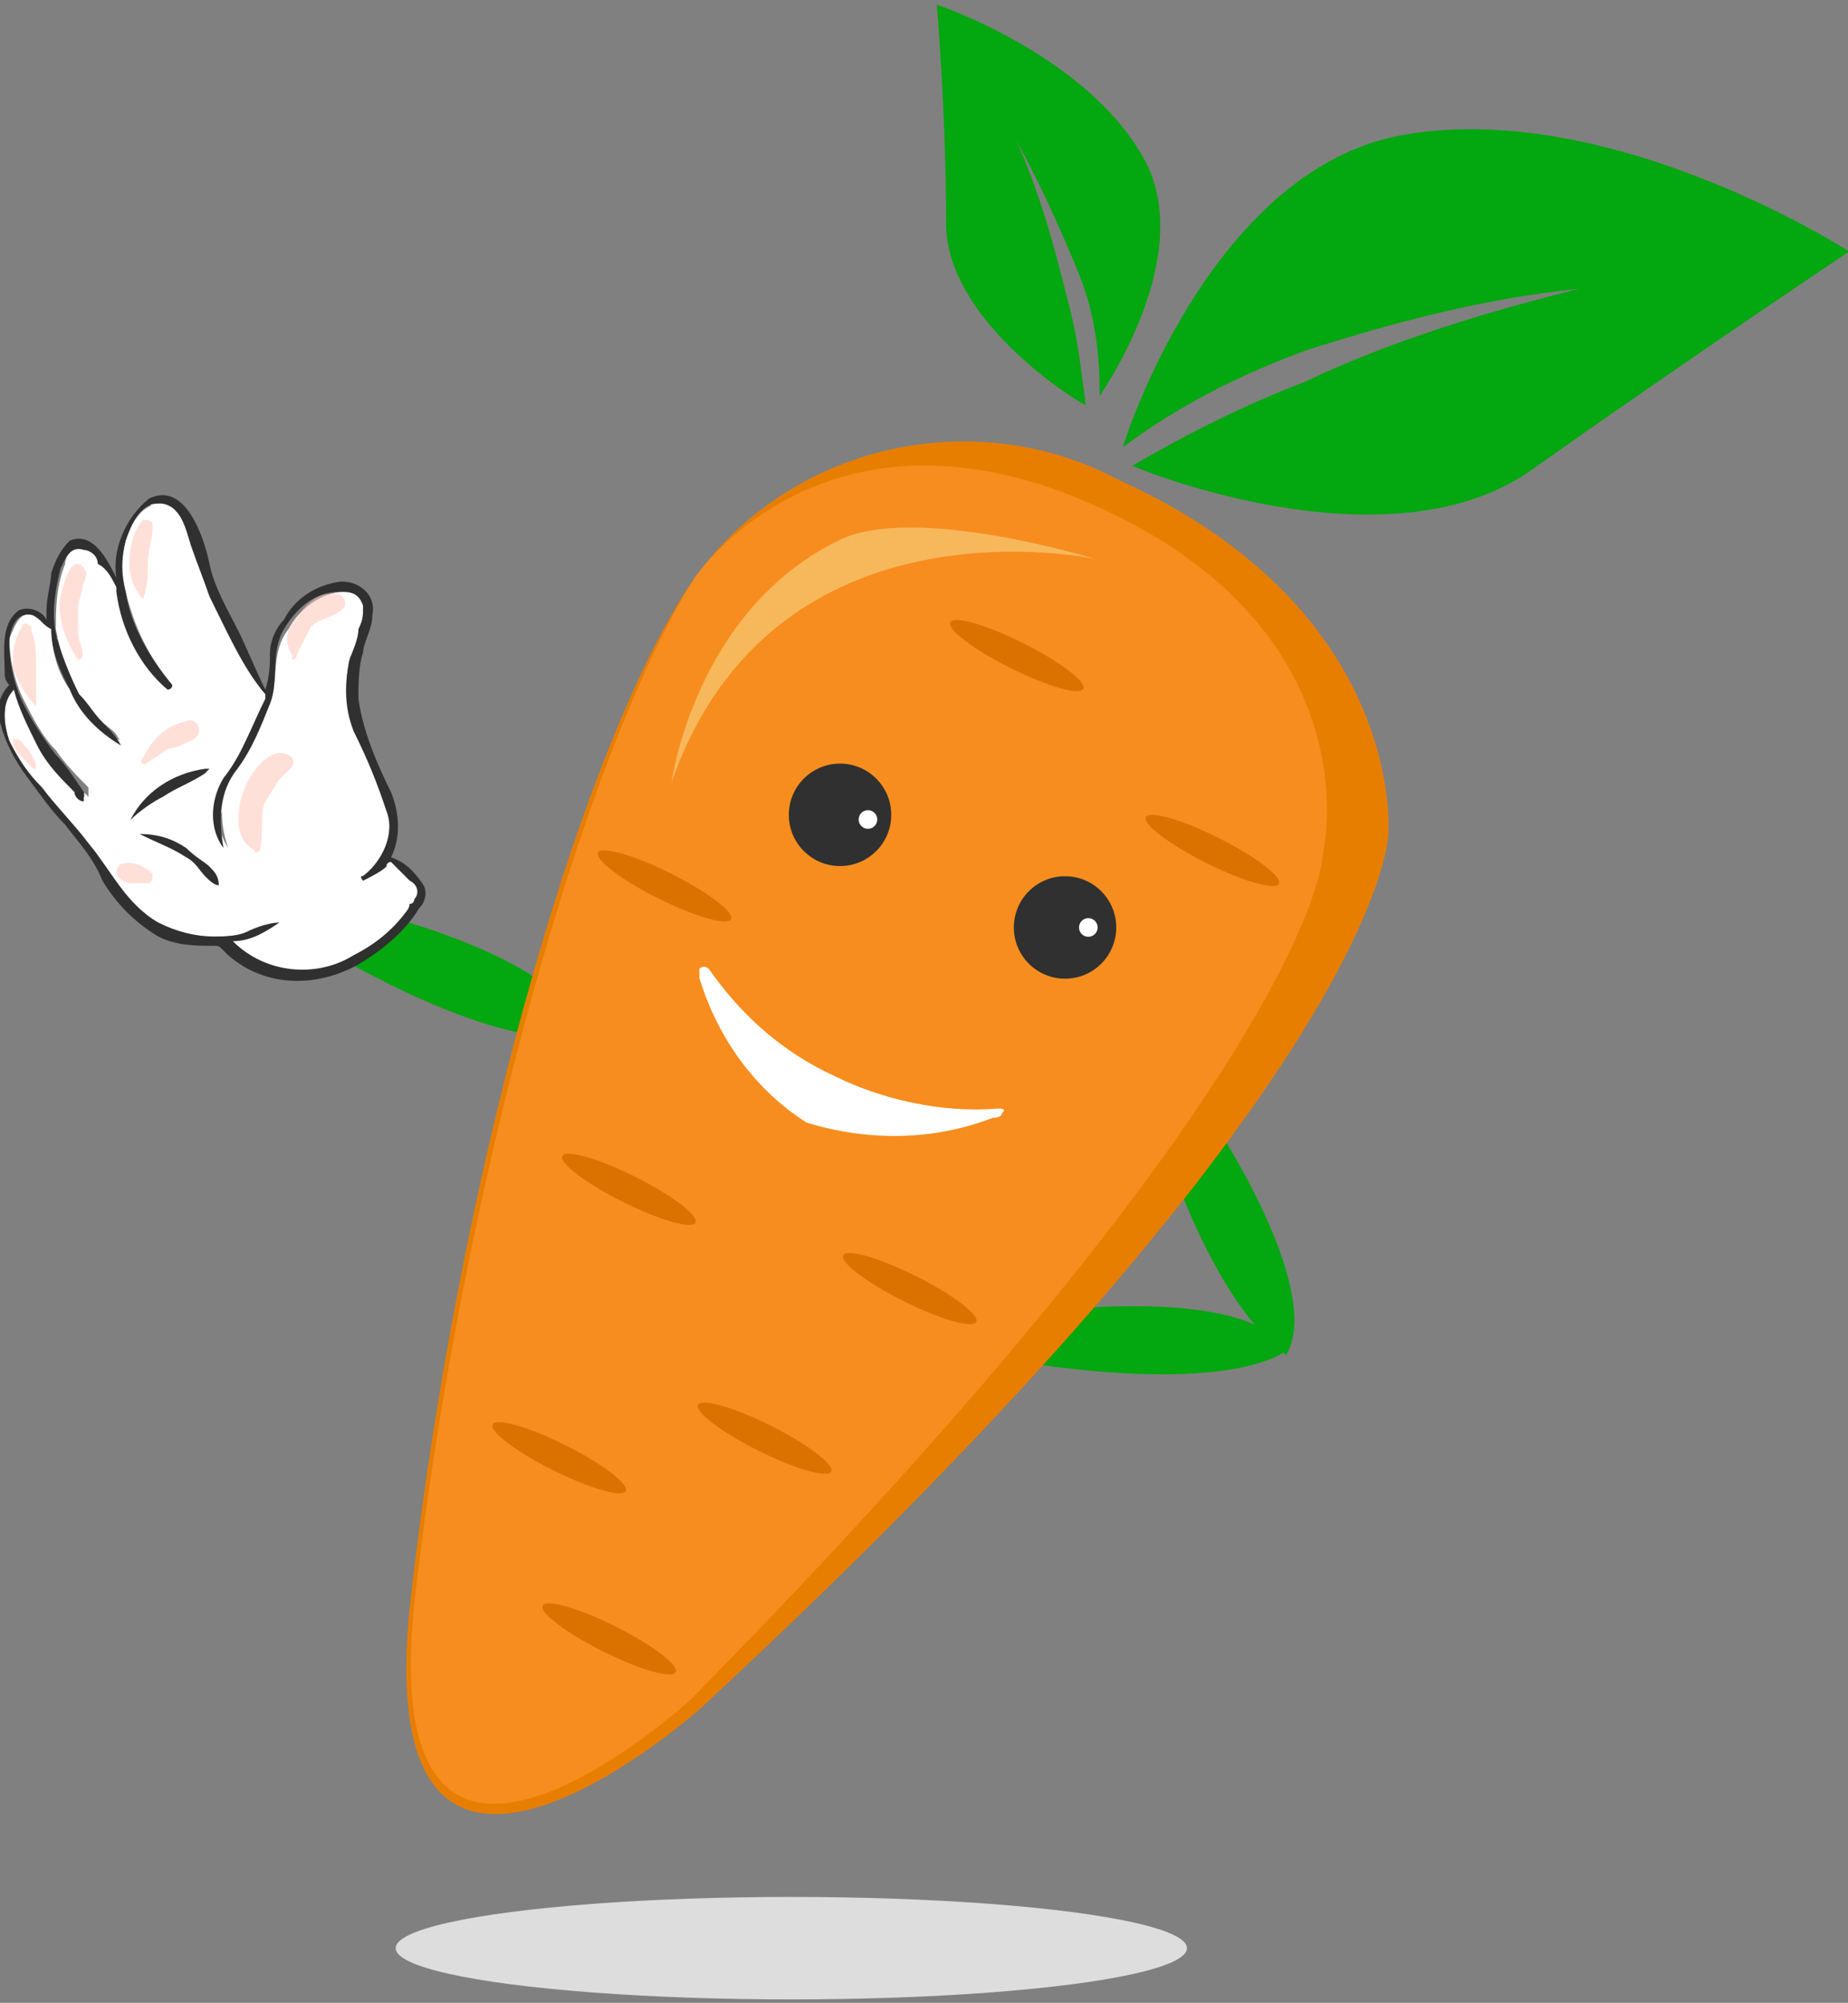 <?xml version="1.0" encoding="utf-8"?>
<!-- Generator: Adobe Illustrator 24.2.3, SVG Export Plug-In . SVG Version: 6.00 Build 0)  -->
<svg version="1.1" id="Layer_1" xmlns="http://www.w3.org/2000/svg" xmlns:xlink="http://www.w3.org/1999/xlink" x="0px" y="0px"
	 viewBox="0 0 39.7 43" style="enable-background:new 0 0 39.7 43;" xml:space="preserve">
<rect x="0" y="0" width="39.7" height="43" fill="#808080" stroke="none"/>
<style type="text/css">
	.st0{fill:#03A70F;}
	.st1{fill:#E87E00;}
	.st2{fill:#F78D1E;}
	.st3{fill:#F7B85C;}
	.st4{fill:#303030;}
	.st5{fill:#FFFFFF;}
	.st6{fill:#DB7200;}
	.st7{fill:#DDDDDD;}
	.st8{fill:#FFC1B3;}
	.st9{opacity:0.5;}
</style>
<g id="logo" transform="translate(-102.4 -225.274)">
	<path id="Path_551" class="st0" d="M109.8,245.9l1.1-0.9c0,0,3.8,1,4,2.5C114.9,247.5,113.6,248,109.8,245.9z"/>
	<g id="Group_476" transform="translate(111.125 225.274)">
		<path id="Path_552" class="st0" d="M16.2,24.4l1.4,0.1c0,0,2.1,3.3,1.3,4.6C18.9,29,17.6,28.5,16.2,24.4z"/>
		<path id="Path_553" class="st0" d="M13.6,29.3l0.7-1.2c0,0,3.9-0.4,4.6,0.9C18.9,29,17.9,29.9,13.6,29.3z"/>
		<path id="Path_554" class="st1" d="M6,12.7c2-3.1,6.1-4.1,9.3-2.4c6.2,2.8,5.8,7.6,5.8,7.6s0,5.1-14.8,18.8c0,0-7.2,6.4-6.2-2.4
			S3.6,16.5,6,12.7z"/>
		<path id="Path_555" class="st2" d="M6.2,12.4c0,0,2.8-4.2,8.7-1.5s4.8,7.4,4.8,7.4s0,4.4-13.6,18.2c0,0-6.9,6.3-5.9-2.3
			S3.8,16.2,6.2,12.4z"/>
		<path id="Path_556" class="st3" d="M5.7,16.8c0,0,0.5-3.7,3.6-5.2c1.6-0.8,5.5,0.4,5.5,0.4S7.9,10.5,5.7,16.8z"/>
		<g id="Group_473" transform="translate(8.221 16.394)">
			<circle id="Ellipse_197" class="st4" cx="1.1" cy="1.1" r="1.1"/>
			<circle id="Ellipse_198" class="st5" cx="1.7" cy="1.2" r="0.2"/>
		</g>
		<g id="Group_474" transform="translate(13.055 18.812)">
			<circle id="Ellipse_199" class="st4" cx="1.1" cy="1.1" r="1.1"/>
			<circle id="Ellipse_200" class="st5" cx="1.6" cy="1.1" r="0.2"/>
		</g>
		<path id="Path_557" class="st0" d="M21.4,2.9c-3.9,0.7-5.8,6-6,6.7c1.2-0.9,2.6-1.6,4-2.1c1.9-0.6,3.8-1.1,5.8-1.3
			c-2,0.5-4,1.1-5.9,2c-1.3,0.5-2.5,1.1-3.7,1.8c0.7,0.3,5.8,2.2,8.7,0C27.7,7.6,31,5.4,31,5.4S25.9,2.1,21.4,2.9z"/>
		<path id="Path_558" class="st0" d="M15.9,3.5c1,2-0.8,4.7-1,5c0-0.9-0.1-1.7-0.4-2.5C14.1,5,13.6,3.9,13.1,3
			c0.5,1.1,0.8,2.2,1.1,3.4c0.2,0.7,0.3,1.5,0.4,2.3c-0.4-0.2-3-1.9-3-3.9c0-2.4-0.2-4.7-0.2-4.7S14.7,1.2,15.9,3.5z"/>
		<path id="Path_559" class="st5" d="M9.2,23.1c-1.1-0.5-2-1.3-2.7-2.3c0,0-0.1-0.1-0.2,0c0,0.1,0,0.2,0,0.2
			c0.4,1.3,1.2,2.4,2.3,3.1c1.3,0.4,2.7,0.4,4-0.1c0,0,0.2,0,0.2-0.1c0.1-0.1,0-0.1-0.1-0.1C11.5,23.9,10.2,23.6,9.2,23.1"/>
		<g id="Group_475" transform="translate(1.772 13.154)">
			
				<ellipse id="Ellipse_201" transform="matrix(0.447 -0.894 0.894 0.447 -12.533 15.086)" class="st6" cx="5.9" cy="17.7" rx="0.3" ry="1.6"/>
			
				<ellipse id="Ellipse_202" transform="matrix(0.447 -0.894 0.894 0.447 -15.336 11.392)" class="st6" cx="1.5" cy="18.1" rx="0.3" ry="1.6"/>
			
				<ellipse id="Ellipse_203" transform="matrix(0.447 -0.894 0.894 0.447 -9.412 9.519)" class="st6" cx="3" cy="12.4" rx="0.3" ry="1.6"/>
			
				<ellipse id="Ellipse_204" transform="matrix(0.447 -0.894 0.894 0.447 -7.939 16.076)" class="st6" cx="9" cy="14.5" rx="0.3" ry="1.6"/>
			
				<ellipse id="Ellipse_205" transform="matrix(0.447 -0.894 0.894 0.447 -3.195 6.626)" class="st6" cx="3.8" cy="5.9" rx="0.3" ry="1.6"/>
			
				<ellipse id="Ellipse_206" transform="matrix(0.447 -0.894 0.894 0.447 4.061 16.682)" class="st6" cx="15.5" cy="5.1" rx="0.3" ry="1.6"/>
			
				<ellipse id="Ellipse_207" transform="matrix(0.447 -0.894 0.894 0.447 5.446 10.71)" class="st6" cx="11.4" cy="0.9" rx="0.3" ry="1.6"/>
			
				<ellipse id="Ellipse_208" transform="matrix(0.447 -0.894 0.894 0.447 -18.24 14.523)" class="st6" cx="2.6" cy="22" rx="0.3" ry="1.6"/>
		</g>
	</g>
	<ellipse id="Ellipse_209" class="st7" cx="119.4" cy="267.1" rx="8.5" ry="1.1"/>
	<g id="Group_482" transform="translate(102.4 235.88)">
		<path id="Path_560" class="st5" d="M0.2,5.3C0.4,5.7,0.6,6,0.9,6.3c0.3,0.4,0.7,0.8,1,1.2c0.5,0.6,0.8,1.3,1.5,1.7
			c0.4,0.2,0.8,0.3,1.2,0.3c0.2,0,0.5,0,0.7-0.1C5.6,9.3,5.8,9.2,6,9.2c0,0,0,0,0,0c0,0,0,0,0,0l0,0C5.7,9.4,5.4,9.6,5,9.6
			c0.7,0.7,1.7,0.8,2.6,0.3C8,9.7,8.4,9.4,8.7,9c0.1-0.1,0.1-0.2,0.2-0.2C9,8.6,9,8.5,8.9,8.3c0,0,0,0-0.1-0.1
			C8.7,8.2,8.5,8,8.3,7.9c0,0,0,0.1-0.1,0.1C8.2,8.1,8,8.2,7.8,8.3c-0.1,0-0.1-0.1,0-0.1c0.5-0.3,0.7-0.9,0.5-1.4
			C8.1,6.2,7.9,5.6,7.6,5c-0.2-0.5-0.2-1-0.1-1.5c0.1-0.3,0.1-0.5,0.2-0.7c0.1-0.2,0.1-0.3,0.1-0.5C7.8,2.1,7.6,2.1,7.4,2.1
			c-0.5,0-1,0.4-1.2,0.8C5.8,3.4,6,4,5.8,4.5C5.6,5,5.4,5.5,5.1,5.9C4.7,6.4,4.7,7,4.9,7.6c0,0,0,0,0,0c-0.3-0.5-0.3-1,0-1.5
			C5.2,5.5,5.4,5,5.7,4.4c0,0,0-0.1,0-0.1c0,0,0,0,0,0C5.2,3.7,4.9,3,4.6,2.2C4.4,1.9,4.3,1.5,4.2,1.1s-0.2-1-0.7-0.9
			C3,0.2,2.8,0.7,2.7,1c-0.1,0.4-0.1,0.7,0,1.1c0.2,0.8,0.5,1.4,1,2c0,0,0,0.1-0.1,0.1c-0.6-0.6-1-1.3-1.1-2.1c0,0,0-0.1,0-0.1
			C2.4,1.8,2.3,1.6,2.1,1.4C2.1,1.3,2,1.2,1.8,1.1C1.6,1.1,1.4,1.3,1.4,1.5C1.2,2,1.2,2.5,1.2,2.9c0.1,0.5,0.2,0.9,0.5,1.4
			C1.9,4.5,2,4.7,2.2,4.9C2.3,5,2.5,5.1,2.6,5.3c0,0,0,0,0,0c0,0,0,0,0,0C2.1,5.1,1.7,4.7,1.5,4.2C1.2,3.8,1.1,3.3,1.1,2.9
			C0.9,2.8,0.9,2.6,0.7,2.6C0.4,2.5,0.3,2.9,0.2,3.1c0,0.4,0.1,0.9,0.3,1.3c0.2,0.4,0.4,0.8,0.7,1.1c0.2,0.3,0.5,0.6,0.7,0.8
			c0,0,0,0.1,0,0.1c0,0,0,0,0,0l0,0l0,0c0,0,0,0.1,0,0.1l0,0C1.8,6.6,1.7,6.5,1.7,6.4l0,0C1.4,6,1.1,5.7,0.8,5.3
			C0.6,5,0.4,4.6,0.3,4.2C0,4.5,0.1,5,0.2,5.3z"/>
		<g id="Group_480" transform="translate(0.112 0.214)">
			<g id="Group_477" transform="translate(4.891 3.557)">
				<path id="Path_561" class="st5" d="M0.7,0.5C0.7,0.6,0.7,0.6,0.7,0.5C0.5,1.1,0.3,1.5,0,2c0,0,0,0,0,0c0.2-0.4,0.3-0.8,0.3-1.2
					c0-0.2,0-0.4,0-0.6c0,0,0-0.1,0-0.1C0.4,0.2,0.5,0.4,0.7,0.5C0.7,0.5,0.7,0.5,0.7,0.5z"/>
				<path id="Path_562" class="st5" d="M3,4.4c0.1-0.1,0.2-0.1,0.2-0.2c0,0,0-0.1,0.1-0.1c0,0.1,0.1,0.1,0.2,0.2
					C3.4,4.3,3.2,4.4,3,4.4z"/>
				<path id="Path_563" class="st5" d="M0.7,5.6c0,0.1-0.1,0.1-0.1,0.1C0.5,5.9,0.4,5.9,0.4,6c0,0,0,0,0,0.1C0.2,6,0.1,5.9,0,5.8
					C0.2,5.8,0.5,5.7,0.7,5.6z"/>
			</g>
			<g id="Group_478">
				<path id="Path_564" class="st5" d="M2,1.2c0.1,0.2,0.3,0.4,0.4,0.6c0,0,0,0.1,0,0.1C2.6,2.7,3,3.5,3.6,4c0,0,0.1,0,0.1,0
					c0,0,0,0,0,0c0.1,0.1,0.1,0.1,0.1,0.2c0,0,0,0.1,0,0.1C3.4,4.2,3.1,4,2.9,3.7c-0.3-0.3-0.5-0.7-0.6-1C2.1,2.3,2.1,1.8,1.9,1.4
					C1.8,1.2,1.7,1.1,1.5,1c0,0-0.1,0-0.1,0c0.1-0.1,0.2-0.1,0.3-0.1C1.8,1,2,1.1,2,1.2z"/>
				<path id="Path_565" class="st5" d="M1,2.7C1,3.1,1.1,3.6,1.4,4C1.6,4.5,2,4.9,2.5,5.2c0,0,0,0,0,0c0,0,0.1,0.1,0.1,0.1 M2.7,5.2
					c-0.1,0-0.2,0-0.3,0c-0.1,0-0.2-0.1-0.3-0.1C1.9,5,1.8,4.8,1.6,4.7C1.3,4.4,1,4,0.9,3.7c-0.1-0.4-0.1-1-0.5-1.3
					c0.1,0,0.1,0,0.2,0C0.8,2.4,0.8,2.6,1,2.7L2.7,5.2z"/>
				<path id="Path_566" class="st5" d="M5.5,4.1C5.5,4.2,5.5,4.2,5.5,4.1C5.3,4.8,5,5.4,4.7,5.9C4.4,6.4,4.4,7,4.7,7.4c0,0,0,0,0,0
					C4.5,6.8,4.6,6.2,4.9,5.7C5,5.5,5.2,5.3,5.3,5.1c0,0.1-0.1,0.2-0.1,0.3C5,5.8,4.8,6.1,4.7,6.5C4.5,6.9,4.6,7.3,4.9,7.6
					c0.1,0,0,0.1-0.1,0.1C4.3,7.3,4.2,6.6,4.5,6c0.1-0.3,0.3-0.7,0.4-1c0.1-0.4,0-0.7-0.1-1.1c-0.3-0.7-0.8-1.3-1.1-2
					C3.5,1.5,3.4,1.1,3.4,0.8c0-0.2,0-0.4-0.1-0.6c0-0.1-0.1-0.1-0.2-0.2c0,0,0.1,0,0.1,0C3.8,0,3.9,0.6,4,0.9s0.3,0.8,0.4,1.1
					C4.7,2.8,5,3.5,5.5,4.1C5.5,4.1,5.5,4.1,5.5,4.1z"/>
				<path id="Path_567" class="st5" d="M5.9,9C5.7,9,5.4,9.1,5.2,9.2C5,9.2,4.7,9.3,4.5,9.3C4.1,9.3,3.7,9.2,3.3,9
					C3.2,9,3.1,8.9,3,8.8C3.4,9,3.8,9.1,4.3,9c0.6,0,1.2-0.2,1.8-0.5c0.5-0.2,1-0.6,1.4-1c0.6-0.9-0.1-2.1-0.3-3
					C7,4,7.1,3.5,7.3,3.1c0.2-0.3,0.4-0.7,0.4-1c0,0,0,0.1,0.1,0.1c0,0.2,0,0.3-0.1,0.5C7.6,2.9,7.5,3.1,7.4,3.3
					c-0.1,0.5-0.1,1,0.1,1.5C7.8,5.4,8,6,8.2,6.6C8.4,7.1,8.2,7.7,7.7,8c-0.1,0,0,0.1,0,0.1C7.9,8,8,7.9,8.2,7.7c0,0,0-0.1,0.1-0.1
					c0.1,0.2,0.3,0.3,0.5,0.4c0.1,0.1,0.2,0.3,0.1,0.4c0,0,0,0.1-0.1,0.1C8.7,8.6,8.6,8.7,8.6,8.8C8.3,9.2,7.9,9.5,7.5,9.7
					c-0.8,0.5-1.9,0.4-2.6-0.3C5.3,9.3,5.6,9.2,5.9,9C5.9,9,5.9,9,5.9,9C5.9,9,5.9,9,5.9,9z"/>
				<path id="Path_568" class="st5" d="M4.1,6.1C3.9,6.2,3.7,6.2,3.6,6.3C3.3,6.6,3,6.8,2.7,7.1c0,0-0.1,0-0.1,0c0,0,0,0,0,0
					c0.1-0.4,0.3-0.8,0.7-1c0.2-0.1,0.4-0.2,0.6-0.3c0.2-0.1,0.4-0.1,0.5,0c0,0,0,0.1,0,0.1C4.4,6,4.2,6,4.1,6.1z"/>
				<path id="Path_569" class="st5" d="M0,4.4c0-0.2,0-0.3,0.1-0.4c0.1,0.4,0.3,0.8,0.6,1.1c0.2,0.4,0.5,0.7,0.8,1l0,0
					c0,0.1,0.1,0.2,0.2,0.2l0,0c0,0,0-0.1,0-0.1l0,0c0,0,0.1,0.1,0.1,0.1c0,0,0,0,0,0c0,0,0,0,0,0C1.6,6.4,1.5,6.3,1.4,6.2
					C1.3,6,1.1,5.9,1,5.7c-0.3-0.3-0.6-0.6-0.8-1C0.1,4.7,0.1,4.5,0,4.4z"/>
				<path id="Path_570" class="st8" d="M5.4,5L5.4,5C5.4,5,5.4,5,5.4,5z"/>
				<path id="Path_571" class="st5" d="M4.9,8.3c0,0.1-0.1,0.1-0.1,0.1c0,0,0,0,0,0c-0.2,0-0.3-0.2-0.4-0.3C4.1,7.9,4,7.8,3.8,7.6
					C3.4,7.5,3,7.4,2.6,7.4c0,0-0.1,0-0.1-0.1c0,0,0,0,0,0C2.9,6.9,3.5,7,3.8,7.2c0.2,0.1,0.4,0.3,0.6,0.5C4.6,7.8,4.9,8,4.9,8.3z"
					/>
			</g>
			<g id="Group_479" transform="translate(0.164 0.342)" class="st9">
				<path id="Path_572" class="st8" d="M4.9,6c0.1-0.4,0.4-0.9,0.8-1C5.9,5,6.1,5.1,6,5.3C5.9,5.4,5.8,5.5,5.7,5.6
					C5.6,5.8,5.5,5.9,5.4,6.1c-0.1,0.3,0,0.7-0.1,1c0,0-0.1,0.1-0.1,0c0,0,0,0,0,0C4.8,6.9,4.8,6.4,4.9,6z"/>
				<path id="Path_573" class="st8" d="M2.3,7.4c0.2-0.1,0.5,0,0.7,0.2c0,0.1,0,0.2-0.1,0.2c0,0-0.1,0-0.1,0c-0.1,0-0.1,0-0.2,0
					c-0.1,0-0.2,0-0.3-0.1C2.2,7.6,2.2,7.5,2.3,7.4C2.3,7.4,2.3,7.4,2.3,7.4z"/>
				<path id="Path_574" class="st8" d="M2.5,0.9c0-0.3,0.1-0.7,0.3-0.9c0.1,0,0.2,0,0.2,0.1c0,0,0,0.1,0,0.1c0,0.2-0.1,0.5-0.1,0.7
					c0,0.3,0,0.5-0.1,0.8c0,0,0,0,0,0c0,0,0,0,0,0C2.6,1.5,2.5,1.2,2.5,0.9z"/>
				<path id="Path_575" class="st8" d="M1,1.8C1,1.7,1.2,0.7,1.5,1c0.1,0.1,0.1,0.2,0,0.4c0,0.2-0.1,0.3-0.1,0.5c0,0.2,0,0.3,0,0.5
					s0.1,0.3,0.1,0.5c0,0,0,0.1-0.1,0.1c0,0,0,0,0,0C1.2,2.7,1,2.3,1,1.8z"/>
				<path id="Path_576" class="st8" d="M0,3.2C0,2.9,0,2.6,0.2,2.3c0-0.1,0.1-0.1,0.2,0c0,0,0,0,0,0.1c0.1,0.2,0.1,0.5,0.1,0.8
					c0,0.3,0,0.5,0,0.8c0,0,0,0,0,0c0,0,0,0,0,0C0.2,3.7,0.1,3.4,0,3.2z"/>
				<path id="Path_577" class="st8" d="M0,4.7C0,4.7,0,4.7,0,4.7c0.2,0,0.2,0.1,0.3,0.2c0.1,0.1,0.2,0.3,0.2,0.4c0,0,0,0.1-0.1,0
					C0.4,5.3,0.3,5.2,0.2,5.1C0.1,5,0,4.9,0,4.7z"/>
				<path id="Path_578" class="st8" d="M6.1,2.1C6.3,1.8,6.6,1.5,7,1.6c0.1,0,0.2,0.2,0.1,0.3C6.9,2.1,6.6,2.1,6.4,2.3
					C6.3,2.5,6.2,2.7,6.1,2.9C6.1,3,6,3,6,3c0,0,0,0,0-0.1C5.8,2.6,5.9,2.3,6.1,2.1z"/>
				<path id="Path_579" class="st8" d="M2.8,5.1c0.2-0.4,0.5-0.7,1-0.8C3.9,4.3,4,4.4,4,4.5c0,0.1,0,0.1-0.1,0.2
					C3.7,4.8,3.5,4.9,3.4,4.9S3.1,5.1,2.9,5.2C2.8,5.3,2.7,5.2,2.8,5.1z"/>
			</g>
		</g>
		<g id="Group_481" transform="translate(0 0)">
			<path id="Path_580" class="st4" d="M0.6,6.1c0.3,0.4,0.5,0.7,0.8,1C1.7,7.5,2,7.8,2.2,8.3c0,0,0,0,0,0c0.3,0.5,0.7,0.9,1.2,1.2
				c0.4,0.2,0.8,0.2,1.2,0.2c0.1,0,0.1,0,0.2,0.1c0,0,0.1,0.1,0.1,0.1c0.8,0.7,1.9,0.7,2.8,0.2c0.5-0.3,1-0.7,1.3-1.2
				c0.1-0.1,0.2-0.3,0.1-0.5C8.9,8.1,8.7,7.9,8.4,7.8c0.2-0.4,0.2-0.9,0-1.4c-0.3-0.6-0.6-1.3-0.7-2c0-0.3,0-0.7,0.1-1
				C7.8,3.2,8,2.9,8,2.6c0.1-0.5-0.4-0.8-0.8-0.7C6.7,2,6.3,2.3,6.1,2.7C5.9,2.9,5.8,3.2,5.8,3.4c0,0.2,0,0.5-0.1,0.8
				C5.5,3.8,5.3,3.3,5.1,2.9S4.6,2,4.5,1.5S4-0.3,3.2,0.1C2.7,0.5,2.4,1.2,2.5,1.8C2.3,1.4,2,0.8,1.5,1C1.3,1.2,1.2,1.4,1.1,1.7
				C1.1,1.9,1,2.2,1,2.5c0,0.1,0,0.1,0,0.2C0.9,2.5,0.6,2.4,0.4,2.5c0,0,0,0,0,0C0,2.8,0.1,3.4,0.1,3.8c0,0.1,0,0.2,0.1,0.3
				C0,4.3-0.1,4.6,0,4.9C0.1,5.3,0.3,5.7,0.6,6.1z M0.3,4.2C0.4,4.6,0.6,5,0.8,5.4c0.2,0.4,0.5,0.7,0.8,1l0,0c0,0.1,0.1,0.2,0.2,0.2
				l0,0c0,0,0-0.1,0-0.1l0,0l0,0c0,0,0,0,0,0c0,0,0-0.1,0-0.1C1.6,6.1,1.4,5.8,1.2,5.6C0.9,5.2,0.7,4.9,0.5,4.5
				C0.3,4.1,0.2,3.6,0.2,3.2c0-0.2,0.1-0.7,0.5-0.6c0.2,0.1,0.2,0.2,0.4,0.3c0,0.5,0.2,0.9,0.4,1.3c0.2,0.5,0.6,0.9,1.1,1.2
				c0,0,0,0,0,0c0,0,0,0,0,0C2.5,5.2,2.3,5,2.2,4.9C2,4.7,1.9,4.5,1.7,4.3C1.5,3.9,1.3,3.4,1.2,3c-0.1-0.5,0-1,0.1-1.4
				c0.1-0.2,0.2-0.5,0.5-0.4c0.1,0,0.3,0.1,0.3,0.3C2.3,1.6,2.4,1.8,2.5,2c0,0,0,0.1,0,0.1c0.1,0.8,0.5,1.6,1.1,2.1
				c0,0,0.1,0,0.1-0.1c-0.5-0.6-0.9-1.3-1-2c-0.1-0.4-0.1-0.7,0-1.1C2.8,0.7,3,0.2,3.4,0.2c0.5,0,0.6,0.6,0.7,0.9s0.3,0.8,0.4,1.1
				C4.9,3,5.2,3.7,5.7,4.3c0,0,0,0,0,0c0,0,0,0.1,0,0.1C5.4,5,5.2,5.6,4.8,6.1c-0.3,0.5-0.3,1.1,0,1.5c0,0,0,0,0,0
				C4.7,7,4.7,6.4,5.1,5.9C5.4,5.5,5.6,5,5.8,4.5C6,4,5.8,3.4,6.1,2.9c0.3-0.5,0.7-0.8,1.2-0.8c0.2,0,0.4,0,0.5,0.3
				c0,0.2,0,0.3-0.1,0.5C7.7,3.1,7.6,3.3,7.5,3.6c-0.1,0.5-0.1,1,0.1,1.5c0.3,0.6,0.5,1.1,0.7,1.7c0.2,0.5-0.1,1.1-0.5,1.4
				c-0.1,0,0,0.1,0,0.1C8,8.2,8.2,8.1,8.3,8c0,0,0-0.1,0.1-0.1C8.5,8,8.7,8.2,8.8,8.3C9,8.4,9,8.6,8.9,8.7c0,0,0,0.1-0.1,0.1
				C8.8,8.8,8.8,8.9,8.7,9C8.4,9.4,8,9.7,7.6,9.9C6.8,10.4,5.7,10.3,5,9.6c0.4,0,0.7-0.2,1-0.4c0,0,0,0,0,0c0,0,0,0,0,0
				c-0.2,0-0.5,0.1-0.7,0.2C5.1,9.5,4.8,9.5,4.6,9.5c-0.4,0-0.8-0.1-1.2-0.3c-0.7-0.4-1-1.1-1.5-1.7c-0.3-0.4-0.7-0.8-1-1.2
				C0.6,6,0.4,5.7,0.2,5.3C0.1,5,0,4.5,0.3,4.2L0.3,4.2z"/>
			<path id="Path_581" class="st4" d="M2.8,7c0.3-0.6,0.9-1,1.6-1.1c0,0,0.1,0,0.1,0c0,0,0,0,0,0v0c0,0,0,0-0.1,0.1
				C4.1,6.2,3.8,6.3,3.5,6.5C3.3,6.6,3,6.8,2.8,7C2.8,7.1,2.8,7.1,2.8,7C2.8,7.1,2.8,7,2.8,7z"/>
			<path id="Path_582" class="st4" d="M3,7.3c0.4,0,0.7,0.1,1,0.3C4.2,7.8,4.4,7.9,4.5,8c0.1,0.1,0.2,0.2,0.2,0.4c0,0,0,0,0,0
				c-0.1,0-0.2-0.1-0.3-0.2C4.3,8.1,4.2,7.9,4,7.8C3.7,7.6,3.4,7.5,3,7.3C3,7.4,3,7.4,3,7.3C3,7.4,3,7.3,3,7.3z"/>
		</g>
	</g>
</g>
</svg>
